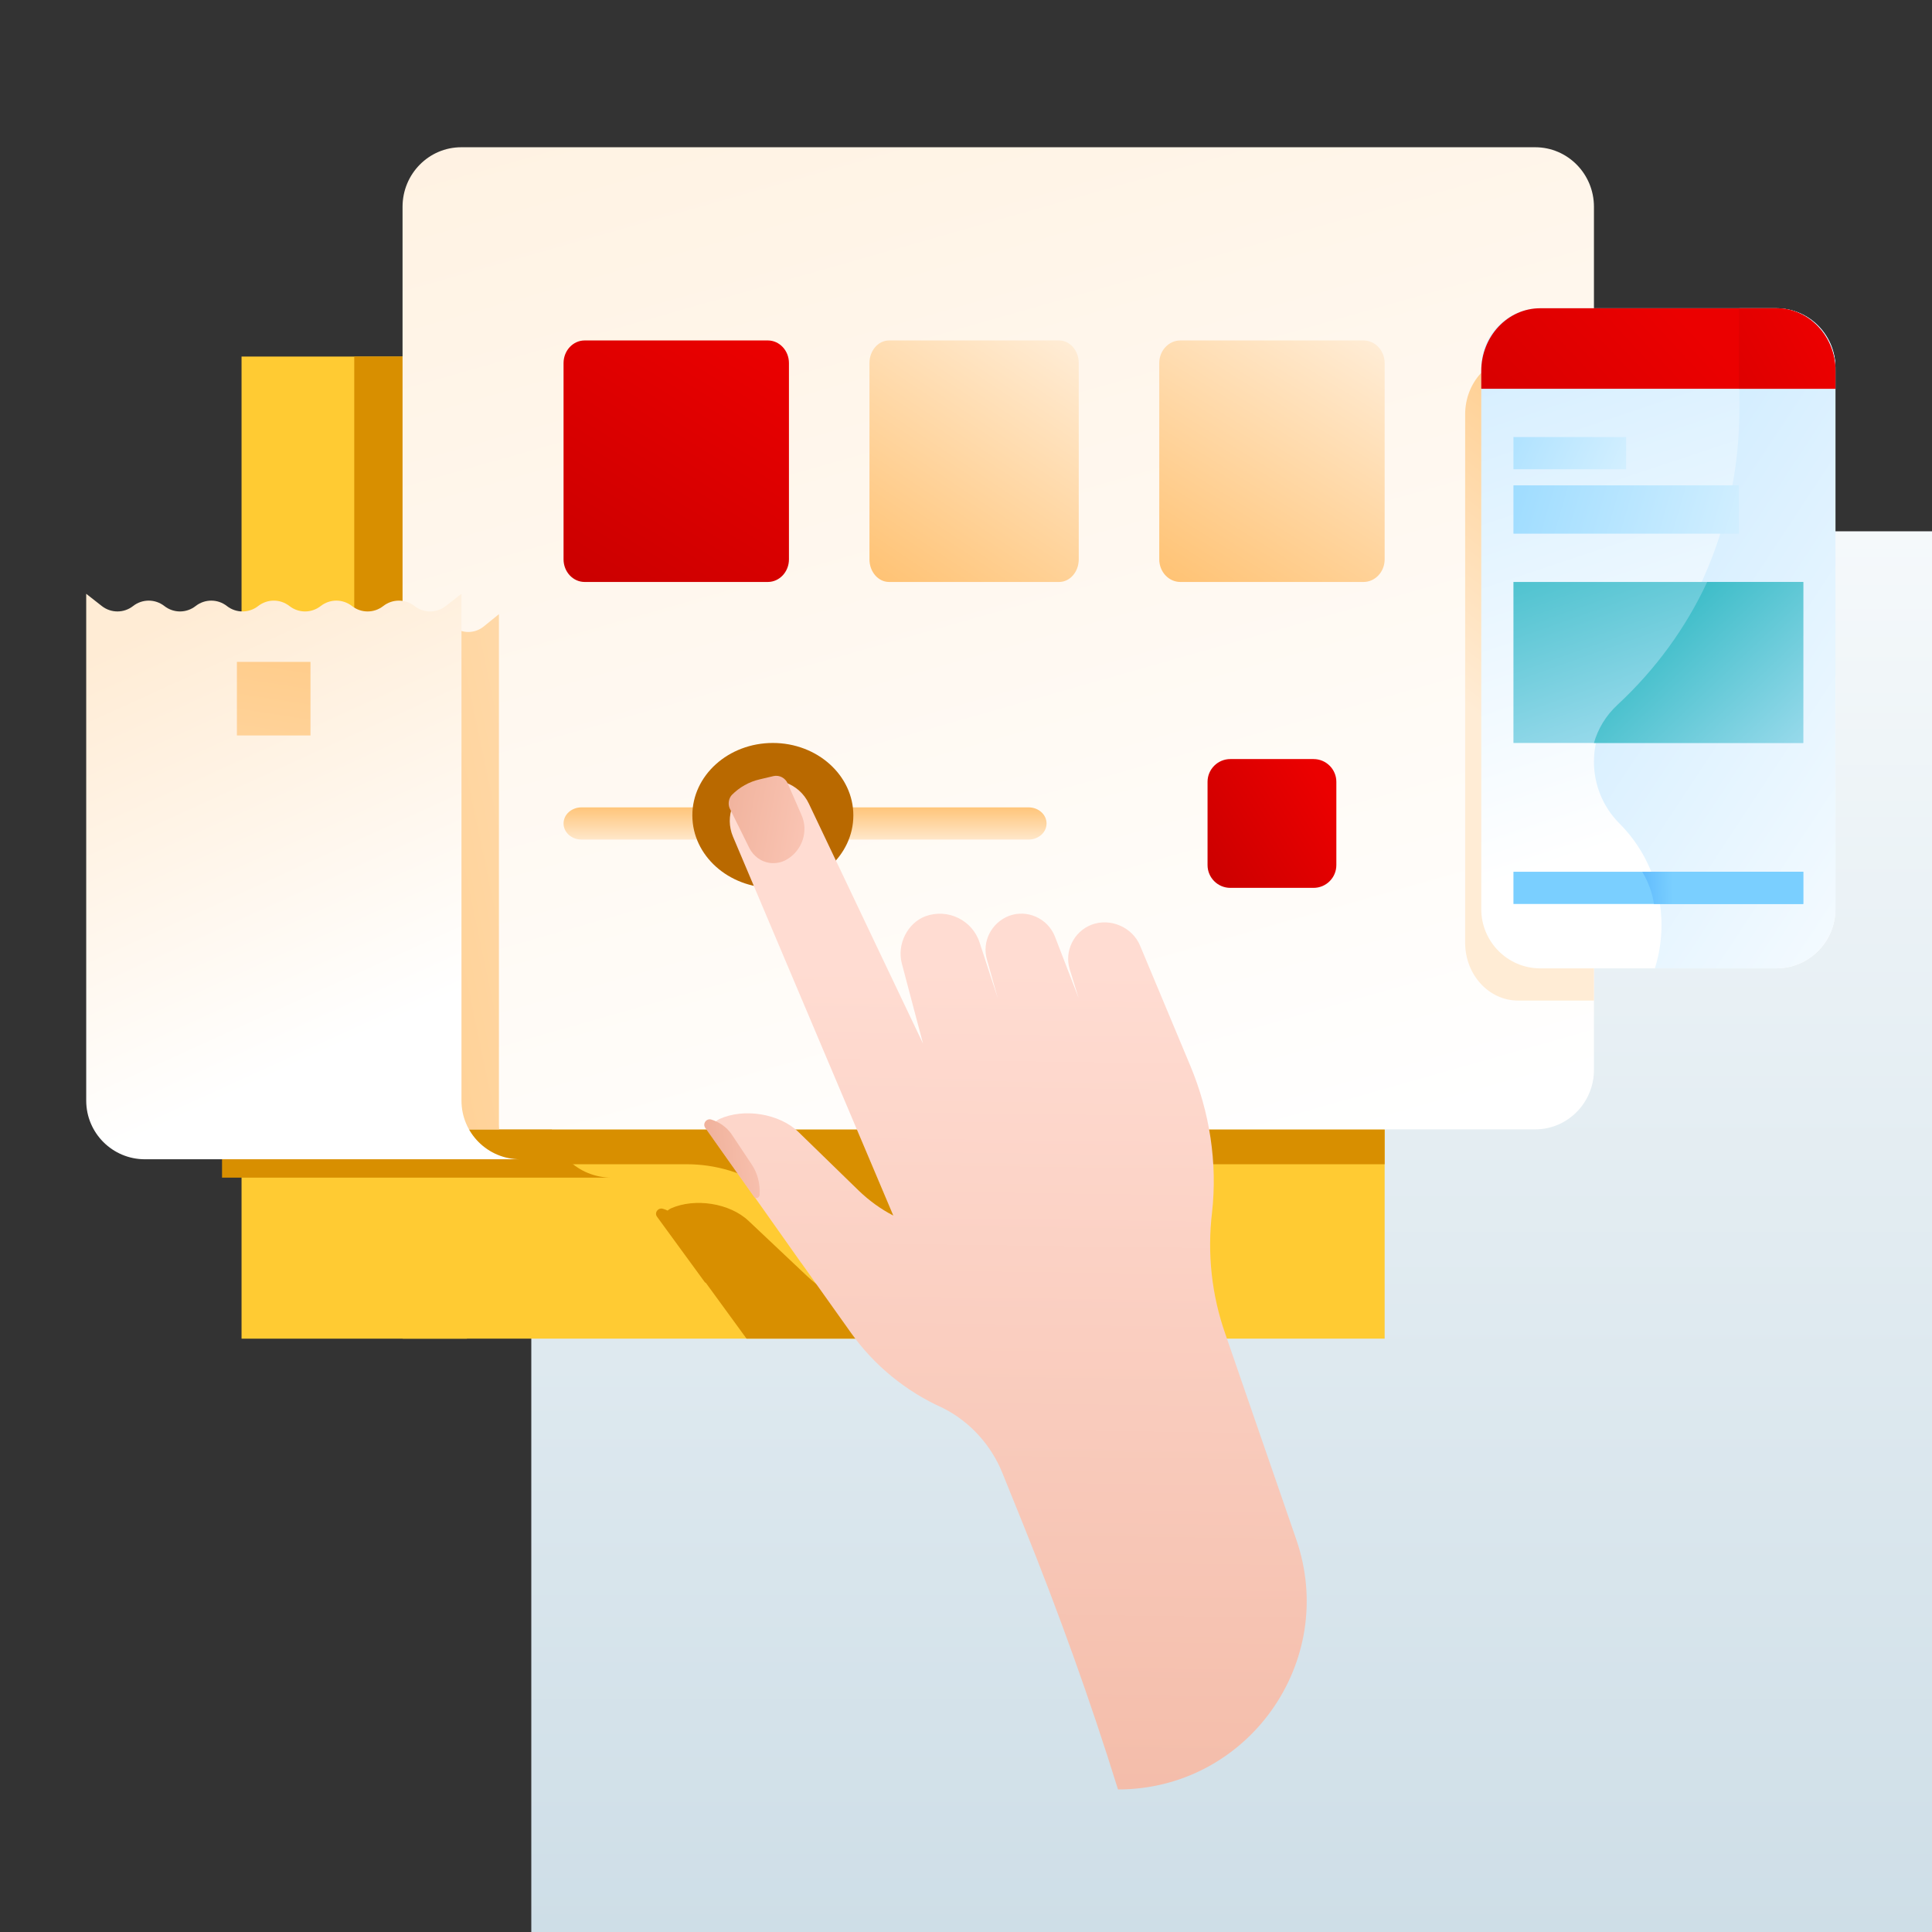 <svg width="120" height="120" viewBox="0 0 120 120" fill="none" xmlns="http://www.w3.org/2000/svg">
<rect x="0" y="0" width="120" height="120" fill="#333333" stroke="none"/>
<path d="M120 33H33V120H120V33Z" fill="url(#paint0_linear_3961_52444)"/>
<path d="M29.003 22.146H15.003V83.147H29.003V22.146Z" fill="#FFCB33"/>
<path d="M27.003 22.146H22.003V51.147H27.003V22.146Z" fill="#D88F00"/>
<path d="M86.003 83.147H25.014L22.003 70.147H86.003V83.147Z" fill="#FFCB33"/>
<path d="M10.003 38.147L11.014 38.907C11.607 39.353 12.438 39.353 13.032 38.907C13.625 38.461 14.456 38.461 15.049 38.907C15.643 39.353 16.474 39.353 17.067 38.907C17.66 38.461 18.491 38.461 19.085 38.907C19.678 39.353 20.509 39.353 21.102 38.907C21.696 38.461 22.526 38.461 23.12 38.907C23.713 39.353 24.544 39.353 25.138 38.907C25.731 38.461 26.562 38.461 27.155 38.907C27.749 39.353 28.579 39.353 29.173 38.907C29.766 38.461 30.597 38.461 31.191 38.907C31.784 39.353 32.615 39.353 33.208 38.907L34.219 38.147V69.517C34.219 71.521 35.914 73.147 38.003 73.147H13.791C13.791 73.147 13.791 70.596 13.791 68.593L10.008 69.517V38.147" fill="#D88F00"/>
<path d="M34.007 72.313H42.647C46.232 72.313 49.472 74.393 50.867 77.596L52.239 80.737C51.484 80.36 50.773 79.862 50.138 79.268L46.5 75.836C45.329 74.722 43.157 74.393 41.668 75.056C41.592 75.095 41.525 75.138 41.467 75.191C41.373 75.147 41.279 75.108 41.181 75.082C40.886 74.987 40.618 75.32 40.815 75.581L43.769 79.628C43.787 79.658 43.818 79.671 43.845 79.684L46.37 83.147H71.499C71.459 82.284 71.49 81.413 71.593 80.551C71.919 77.76 71.486 74.926 70.435 72.313H86.003V70.147H34.003V72.313H34.007Z" fill="#D88F00"/>
<path d="M95.356 9.146H28.65C26.636 9.146 25.003 10.802 25.003 12.844V66.45C25.003 68.491 26.636 70.147 28.65 70.147H95.356C97.37 70.147 99.003 68.491 99.003 66.45V12.844C99.003 10.802 97.37 9.146 95.356 9.146Z" fill="url(#paint1_linear_3961_52444)"/>
<path d="M99.003 22.146H94.287C92.472 22.146 91.003 23.756 91.003 25.742V58.551C91.003 60.538 92.472 62.147 94.287 62.147H99.003V22.146Z" fill="url(#paint2_linear_3961_52444)"/>
<path d="M110.336 19.146H95.67C93.645 19.146 92.003 20.797 92.003 22.832V56.461C92.003 58.496 93.645 60.147 95.67 60.147H110.336C112.361 60.147 114.003 58.496 114.003 56.461V22.832C114.003 20.797 112.361 19.146 110.336 19.146Z" fill="url(#paint3_linear_3961_52444)"/>
<path d="M110.329 19.146H108.034V25.476C108.034 32.23 105.358 38.702 100.589 43.475C98.474 45.594 98.474 49.03 100.589 51.15C102.958 53.522 103.776 56.995 102.787 60.147H110.324C112.357 60.147 114.003 58.497 114.003 56.461V22.832C114.003 20.796 112.357 19.146 110.324 19.146H110.329Z" fill="url(#paint4_linear_3961_52444)"/>
<path d="M47.69 21.146H36.315C35.591 21.146 35.003 21.776 35.003 22.553V34.74C35.003 35.517 35.591 36.147 36.315 36.147H47.69C48.415 36.147 49.003 35.517 49.003 34.74V22.553C49.003 21.776 48.415 21.146 47.69 21.146Z" fill="url(#paint5_linear_3961_52444)"/>
<path d="M84.69 21.146H73.315C72.591 21.146 72.003 21.776 72.003 22.553V34.74C72.003 35.517 72.591 36.147 73.315 36.147H84.69C85.415 36.147 86.003 35.517 86.003 34.74V22.553C86.003 21.776 85.415 21.146 84.69 21.146Z" fill="url(#paint6_linear_3961_52444)"/>
<path d="M81.587 47.147H76.419C75.637 47.147 75.003 47.78 75.003 48.562V53.731C75.003 54.513 75.637 55.147 76.419 55.147H81.587C82.369 55.147 83.003 54.513 83.003 53.731V48.562C83.003 47.78 82.369 47.147 81.587 47.147Z" fill="url(#paint7_linear_3961_52444)"/>
<path d="M65.784 21.146H55.222C54.549 21.146 54.003 21.776 54.003 22.553V34.74C54.003 35.517 54.549 36.147 55.222 36.147H65.784C66.457 36.147 67.003 35.517 67.003 34.74V22.553C67.003 21.776 66.457 21.146 65.784 21.146Z" fill="url(#paint8_linear_3961_52444)"/>
<path d="M63.889 50.147H36.117C35.502 50.147 35.003 50.594 35.003 51.147C35.003 51.699 35.502 52.147 36.117 52.147H63.889C64.504 52.147 65.003 51.699 65.003 51.147C65.003 50.594 64.504 50.147 63.889 50.147Z" fill="url(#paint9_linear_3961_52444)"/>
<path d="M48.003 55.147C50.764 55.147 53.003 53.132 53.003 50.647C53.003 48.161 50.764 46.147 48.003 46.147C45.242 46.147 43.003 48.161 43.003 50.647C43.003 53.132 45.242 55.147 48.003 55.147Z" fill="#B96900"/>
<path d="M110.336 19.146H95.67C93.644 19.146 92.003 20.893 92.003 23.049V24.146H114.003V23.049C114.003 20.893 112.362 19.146 110.336 19.146Z" fill="url(#paint10_linear_3961_52444)"/>
<path d="M112.003 36.147H94.003V46.147H112.003V36.147Z" fill="url(#paint11_linear_3961_52444)"/>
<path d="M108.003 30.146H94.003V33.147H108.003V30.146Z" fill="url(#paint12_linear_3961_52444)"/>
<path d="M101.003 27.146H94.003V29.146H101.003V27.146Z" fill="url(#paint13_linear_3961_52444)"/>
<path d="M112.003 54.147H94.003V56.147H112.003V54.147Z" fill="#7ACFFF"/>
<path d="M49.776 78.452L52.847 82.771C54.296 84.818 56.293 86.441 58.587 87.464C60.26 88.314 61.558 89.758 62.257 91.481L63.578 94.749C65.749 100.142 67.723 105.608 69.441 111.146C77.489 111.146 83.142 103.213 80.51 95.608L77.704 87.487L76.104 82.844C75.254 80.422 74.98 77.853 75.282 75.308C75.629 72.214 75.131 69.07 73.934 66.2L70.812 58.737C70.337 57.59 68.966 56.991 67.791 57.439C66.695 57.864 66.096 59.084 66.443 60.209L66.992 61.982L65.52 58.161C65.072 57.037 63.797 56.466 62.673 56.886C61.576 57.311 60.977 58.486 61.302 59.605L61.974 62L60.849 58.554C60.402 57.156 58.88 56.406 57.481 56.909C56.357 57.334 55.708 58.655 56.01 59.829L57.331 64.82C57.331 64.82 52.463 54.61 50.242 49.921C49.644 48.646 48.122 48.098 46.824 48.697L46.774 48.719C45.549 49.295 45.001 50.717 45.526 51.964L55.484 75.5C54.712 75.102 53.985 74.577 53.336 73.951L49.616 70.331C48.419 69.157 46.198 68.809 44.676 69.509C44.178 69.76 44.027 70.331 44.352 70.784L49.767 78.448L49.776 78.452Z" fill="url(#paint14_linear_3961_52444)"/>
<path d="M45.33 50.223L46.554 52.696C46.806 53.171 47.254 53.518 47.802 53.596C48.177 53.646 48.551 53.573 48.849 53.395C49.822 52.846 50.247 51.622 49.772 50.598L48.922 48.651C48.771 48.327 48.423 48.126 48.049 48.203L47.199 48.404C46.527 48.555 45.924 48.902 45.453 49.378C45.252 49.602 45.202 49.953 45.33 50.228V50.223Z" fill="url(#paint15_linear_3961_52444)"/>
<path d="M47.18 74.234C47.157 74.407 46.929 74.485 46.833 74.334L43.812 70.066C43.611 69.792 43.885 69.44 44.187 69.54C44.685 69.691 45.138 70.016 45.435 70.441L46.682 72.314C47.057 72.863 47.231 73.562 47.18 74.234Z" fill="url(#paint16_linear_3961_52444)"/>
<path d="M100.464 43.778C99.733 44.456 99.251 45.279 99.003 46.147H112.003V36.147H106.035C104.727 38.966 102.851 41.565 100.464 43.778Z" fill="url(#paint17_linear_3961_52444)"/>
<path d="M102.731 56.147H112.003V54.147H102.003C102.382 54.783 102.631 55.459 102.731 56.147Z" fill="url(#paint18_linear_3961_52444)"/>
<path d="M110.308 19.146H108.003V24.146H114.003V23.049C114.003 20.893 112.349 19.146 110.308 19.146Z" fill="url(#paint19_linear_3961_52444)"/>
<path d="M30.041 38.916C29.481 39.367 28.698 39.367 28.139 38.916C27.579 38.464 26.796 38.464 26.237 38.916C25.677 39.367 24.894 39.367 24.335 38.916C23.775 38.464 22.992 38.464 22.433 38.916C22.303 39.022 22.155 39.1 22.003 39.16V66.46C22.003 68.497 23.605 70.147 25.583 70.147H31.003C30.998 70.059 30.989 69.976 30.989 69.888V38.147L30.041 38.916Z" fill="url(#paint20_linear_3961_52444)"/>
<path d="M5.351 36.879L6.324 37.642C6.895 38.09 7.695 38.09 8.266 37.642C8.838 37.194 9.637 37.194 10.209 37.642C10.78 38.09 11.58 38.09 12.151 37.642C12.722 37.194 13.522 37.194 14.093 37.642C14.664 38.09 15.464 38.09 16.035 37.642C16.607 37.194 17.406 37.194 17.978 37.642C18.549 38.09 19.349 38.09 19.92 37.642C20.491 37.194 21.291 37.194 21.862 37.642C22.433 38.09 23.233 38.09 23.805 37.642C24.376 37.194 25.175 37.194 25.747 37.642C26.318 38.09 27.118 38.09 27.689 37.642L28.663 36.879V68.362C28.663 70.373 30.294 72.004 32.305 72.004H8.998C6.987 72.004 5.355 70.373 5.355 68.362V36.879" fill="url(#paint21_linear_3961_52444)"/>
<path d="M19.285 41.111H14.715V45.681H19.285V41.111Z" fill="url(#paint22_linear_3961_52444)"/>
<defs>
<linearGradient id="paint0_linear_3961_52444" x1="76.5" y1="33" x2="76.5" y2="120" gradientUnits="userSpaceOnUse">
<stop stop-color="#F5F9FB"/>
<stop offset="1" stop-color="#CEDEE7"/>
</linearGradient>
<linearGradient id="paint1_linear_3961_52444" x1="71.715" y1="74.735" x2="41.317" y2="-32.146" gradientUnits="userSpaceOnUse">
<stop stop-color="white"/>
<stop offset="1" stop-color="#FFECD5"/>
</linearGradient>
<linearGradient id="paint2_linear_3961_52444" x1="107.36" y1="24.425" x2="91.737" y2="44.4" gradientUnits="userSpaceOnUse">
<stop stop-color="#FFC375"/>
<stop offset="1" stop-color="#FFECD5"/>
</linearGradient>
<linearGradient id="paint3_linear_3961_52444" x1="94.263" y1="13.199" x2="106.668" y2="50.365" gradientUnits="userSpaceOnUse">
<stop stop-color="#CBEAFF"/>
<stop offset="1" stop-color="white"/>
</linearGradient>
<linearGradient id="paint4_linear_3961_52444" x1="94.924" y1="31.571" x2="127.94" y2="53.366" gradientUnits="userSpaceOnUse">
<stop stop-color="#CBEAFF"/>
<stop offset="1" stop-color="white"/>
</linearGradient>
<linearGradient id="paint5_linear_3961_52444" x1="37.462" y1="37.075" x2="47.516" y2="20.824" gradientUnits="userSpaceOnUse">
<stop stop-color="#CB0000"/>
<stop offset="1" stop-color="#EB0000"/>
</linearGradient>
<linearGradient id="paint6_linear_3961_52444" x1="74.462" y1="37.075" x2="84.516" y2="20.824" gradientUnits="userSpaceOnUse">
<stop stop-color="#FFC375"/>
<stop offset="1" stop-color="#FFECD5"/>
</linearGradient>
<linearGradient id="paint7_linear_3961_52444" x1="74.663" y1="53.839" x2="82.389" y2="49.044" gradientUnits="userSpaceOnUse">
<stop stop-color="#CB0000"/>
<stop offset="1" stop-color="#EB0000"/>
</linearGradient>
<linearGradient id="paint8_linear_3961_52444" x1="56.286" y1="37.075" x2="66.655" y2="21.513" gradientUnits="userSpaceOnUse">
<stop stop-color="#FFC375"/>
<stop offset="1" stop-color="#FFECD5"/>
</linearGradient>
<linearGradient id="paint9_linear_3961_52444" x1="50.005" y1="50.035" x2="50.005" y2="52.431" gradientUnits="userSpaceOnUse">
<stop stop-color="#FFC375"/>
<stop offset="1" stop-color="#FFECD5"/>
</linearGradient>
<linearGradient id="paint10_linear_3961_52444" x1="91.416" y1="34.961" x2="106.069" y2="21.367" gradientUnits="userSpaceOnUse">
<stop stop-color="#CB0000"/>
<stop offset="1" stop-color="#EB0000"/>
</linearGradient>
<linearGradient id="paint11_linear_3961_52444" x1="107.427" y1="52.069" x2="98.171" y2="25.908" gradientUnits="userSpaceOnUse">
<stop stop-color="#CBEAFF"/>
<stop offset="1" stop-color="#1BB2BB"/>
</linearGradient>
<linearGradient id="paint12_linear_3961_52444" x1="86.278" y1="19.617" x2="122.205" y2="30.123" gradientUnits="userSpaceOnUse">
<stop stop-color="#7ACFFF"/>
<stop offset="1" stop-color="white"/>
</linearGradient>
<linearGradient id="paint13_linear_3961_52444" x1="85.412" y1="20.043" x2="109.677" y2="31.453" gradientUnits="userSpaceOnUse">
<stop stop-color="#7ACFFF"/>
<stop offset="1" stop-color="white"/>
</linearGradient>
<linearGradient id="paint14_linear_3961_52444" x1="62.093" y1="128.865" x2="63.002" y2="60.186" gradientUnits="userSpaceOnUse">
<stop stop-color="#F0B29C"/>
<stop offset="1" stop-color="#FFDCD2"/>
</linearGradient>
<linearGradient id="paint15_linear_3961_52444" x1="53.163" y1="51.786" x2="44.671" y2="50.301" gradientUnits="userSpaceOnUse">
<stop stop-color="#FFCEC0"/>
<stop offset="1" stop-color="#F0B29C"/>
</linearGradient>
<linearGradient id="paint16_linear_3961_52444" x1="50.297" y1="71.46" x2="44.114" y2="72.118" gradientUnits="userSpaceOnUse">
<stop stop-color="#FFCEC0"/>
<stop offset="1" stop-color="#F0B29C"/>
</linearGradient>
<linearGradient id="paint17_linear_3961_52444" x1="116.433" y1="51.034" x2="100.951" y2="34.741" gradientUnits="userSpaceOnUse">
<stop stop-color="#CBEAFF"/>
<stop offset="1" stop-color="#1BB2BB"/>
</linearGradient>
<linearGradient id="paint18_linear_3961_52444" x1="103.912" y1="55.181" x2="94.343" y2="55.375" gradientUnits="userSpaceOnUse">
<stop stop-color="#7ACFFF"/>
<stop offset="1" stop-color="#006FF4"/>
</linearGradient>
<linearGradient id="paint19_linear_3961_52444" x1="100.941" y1="28.024" x2="113.008" y2="21.167" gradientUnits="userSpaceOnUse">
<stop stop-color="#CB0000"/>
<stop offset="1" stop-color="#EB0000"/>
</linearGradient>
<linearGradient id="paint20_linear_3961_52444" x1="6.836" y1="58.862" x2="58.603" y2="48.02" gradientUnits="userSpaceOnUse">
<stop stop-color="#FFC375"/>
<stop offset="1" stop-color="#FFECD5"/>
</linearGradient>
<linearGradient id="paint21_linear_3961_52444" x1="22.264" y1="64.564" x2="10.391" y2="38.501" gradientUnits="userSpaceOnUse">
<stop stop-color="white"/>
<stop offset="1" stop-color="#FFECD5"/>
</linearGradient>
<linearGradient id="paint22_linear_3961_52444" x1="18.81" y1="31.769" x2="12.873" y2="69.966" gradientUnits="userSpaceOnUse">
<stop stop-color="#FFC375"/>
<stop offset="1" stop-color="#FFECD5"/>
</linearGradient>
</defs>
</svg>
